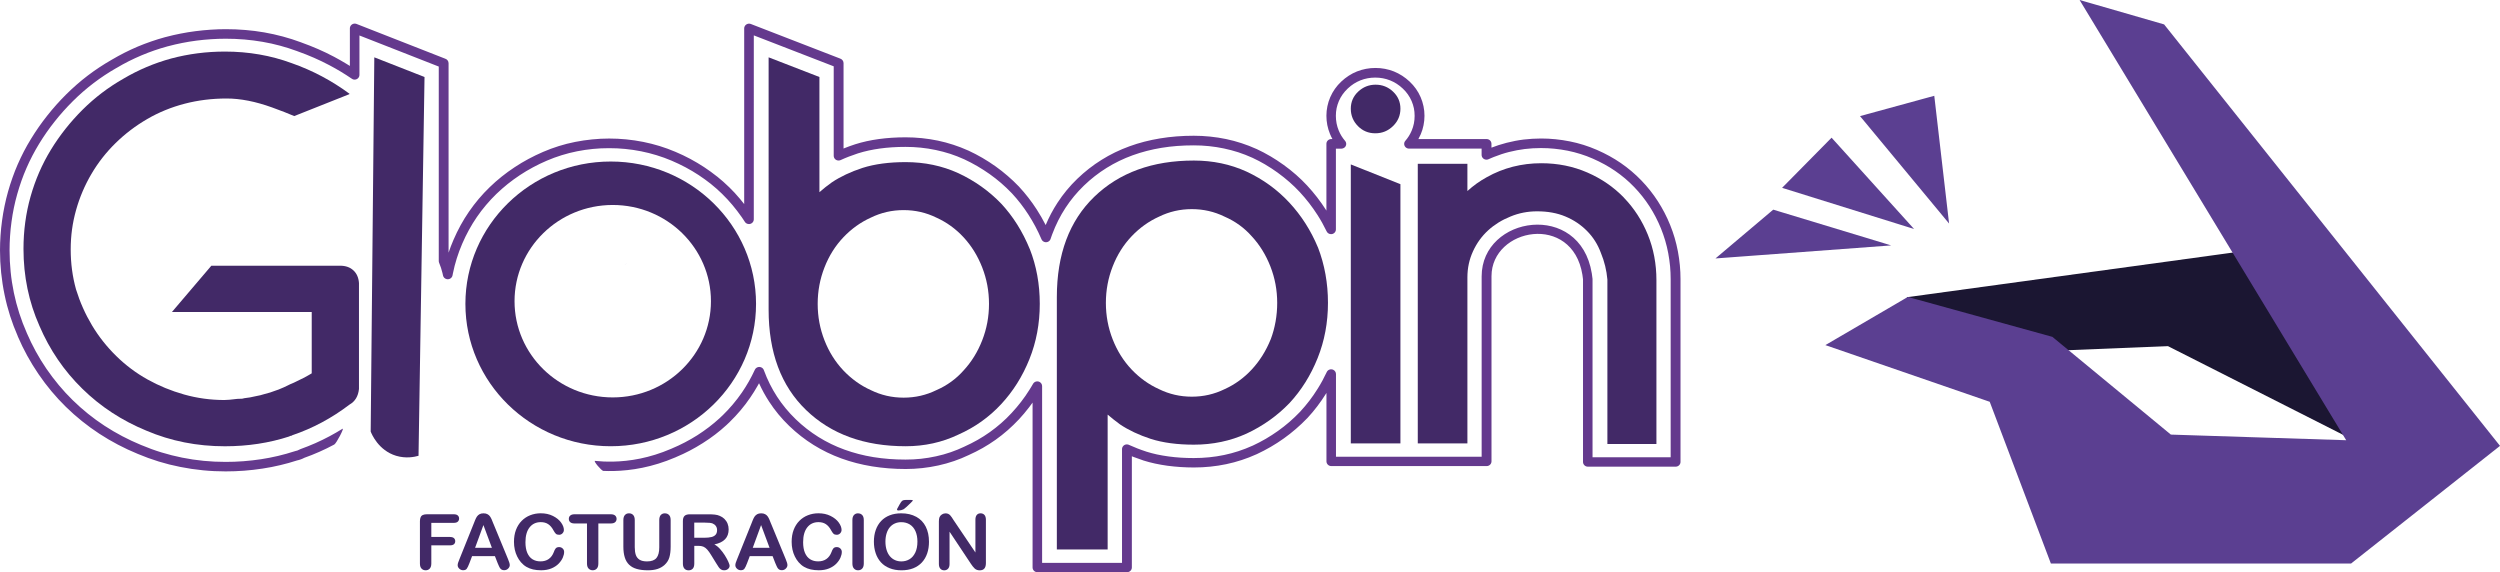 <?xml version="1.0" encoding="UTF-8"?>
<svg id="Capa_1" data-name="Capa 1" xmlns="http://www.w3.org/2000/svg" viewBox="0 0 717.39 164.2">
  <defs>
    <style>
      .cls-1, .cls-2, .cls-3 {
        fill-rule: evenodd;
      }

      .cls-1, .cls-4 {
        fill: #422967;
      }

      .cls-2 {
        fill: #5d348a;
      }

      .cls-5 {
        fill: #1b1632;
        stroke: #1b1632;
      }

      .cls-5, .cls-6 {
        stroke-miterlimit: 10;
        stroke-width: .77px;
      }

      .cls-6 {
        fill: #5b3f91;
        stroke: #5b3f91;
      }

      .cls-3 {
        fill: #64398d;
      }
    </style>
  </defs>
  <g>
    <path id="medio" class="cls-5" d="m641.19,72.8l-93.67,12.83s-.02.03,0,.03l41.17,11.36h0l3.34,3.15h.01l30.16-1.23h0l51.6,26.13s.03,0,.02-.02l-32.63-52.25h-.02.02Z"/>
    <polygon class="cls-6" points="597.59 .64 673.95 126.73 622.8 125.09 588.76 97.01 547.52 85.62 524.72 98.94 571.26 114.99 588.78 161.33 674.51 161.33 716.85 127.88 620.78 7.34 597.59 .64"/>
    <polygon class="cls-6" points="534.42 33.53 554.72 27.98 558.77 62.9 534.42 33.53"/>
    <polygon class="cls-6" points="512.1 53.72 525.57 40.07 548.02 64.92 512.1 53.72"/>
    <polygon class="cls-6" points="493.42 73.69 508.93 60.59 540.59 70.19 493.42 73.69"/>
  </g>
  <g>
    <path class="cls-4" d="m276.51,106.3c2.26-2.44,4.04-5.31,5.34-8.64,1.3-3.32,1.95-6.81,1.95-10.46s-.65-7.14-1.95-10.46c-1.3-3.32-3.08-6.2-5.34-8.64s-4.86-4.32-7.8-5.65c-2.94-1.44-6.07-2.16-9.41-2.16s-6.47.72-9.41,2.16c-2.94,1.33-5.57,3.21-7.88,5.65-2.32,2.44-4.12,5.31-5.42,8.64-1.3,3.32-1.95,6.81-1.95,10.46s.65,7.14,1.95,10.46,3.11,6.2,5.42,8.64c2.32,2.44,4.94,4.32,7.88,5.65,2.94,1.44,6.07,2.16,9.41,2.16s6.47-.72,9.41-2.16c3.05-1.33,5.65-3.21,7.8-5.65m18.98-34.88c1.92,4.87,2.88,10.13,2.88,15.78s-.99,10.93-2.97,15.86-4.69,9.25-8.14,12.95c-3.45,3.71-7.54,6.62-12.29,8.72-4.63,2.21-9.66,3.32-15.09,3.32-11.87,0-21.39-3.46-28.56-10.38-7.18-6.92-10.76-16.52-10.76-28.81V16.45l14.58,5.65v33.05c1.13-1,2.32-1.94,3.56-2.82,2.49-1.66,5.42-3.04,8.81-4.15,3.5-1.11,7.63-1.66,12.37-1.66,5.42,0,10.45,1.05,15.09,3.16,4.75,2.21,8.87,5.15,12.37,8.8,3.39,3.65,6.1,7.97,8.14,12.95h.01Z"/>
    <path class="cls-4" d="m364.64,97.38c1.24-3.32,1.86-6.81,1.86-10.46s-.65-7.14-1.95-10.46c-1.3-3.32-3.08-6.2-5.34-8.64-2.15-2.44-4.75-4.32-7.8-5.65-2.94-1.44-6.07-2.16-9.41-2.16s-6.47.72-9.41,2.16c-2.94,1.33-5.57,3.21-7.88,5.65-2.32,2.44-4.12,5.31-5.42,8.64-1.3,3.32-1.95,6.81-1.95,10.46s.65,7.14,1.95,10.46c1.3,3.32,3.11,6.2,5.42,8.64,2.32,2.44,4.94,4.32,7.88,5.65,2.94,1.44,6.07,2.16,9.41,2.16s6.47-.72,9.41-2.16c2.94-1.33,5.54-3.21,7.8-5.65,2.26-2.44,4.07-5.31,5.42-8.64m13.56-26.41c1.92,4.98,2.88,10.3,2.88,15.94s-.99,10.93-2.97,15.86-4.66,9.22-8.05,12.87c-3.5,3.65-7.63,6.59-12.37,8.8-4.63,2.1-9.66,3.16-15.09,3.16-4.75,0-8.87-.55-12.37-1.66-3.39-1.11-6.33-2.49-8.81-4.15-1.36-1-2.54-1.94-3.56-2.82v38.7h-14.58v-72.41c0-12.29,3.59-21.89,10.76-28.81,7.18-6.92,16.7-10.38,28.56-10.38,5.42,0,10.45,1.05,15.09,3.16,4.75,2.21,8.84,5.18,12.29,8.89s6.19,8,8.22,12.87v-.02Z"/>
    <path class="cls-4" d="m465.99,56.73c2.94,3.04,5.23,6.59,6.87,10.63,1.64,4.04,2.46,8.39,2.46,13.04v47h-14.07v-47.17c-.23-2.66-.85-5.2-1.86-7.64-.9-2.44-2.23-4.54-3.98-6.31s-3.81-3.16-6.19-4.15c-2.37-1-5.09-1.49-8.14-1.49-2.71,0-5.25.5-7.63,1.49-2.49,1-4.63,2.33-6.44,3.99-1.81,1.66-3.25,3.65-4.32,5.98s-1.61,4.82-1.61,7.47v47.66h-14.24V47.01h14.24v7.81c1.7-1.55,3.56-2.88,5.59-3.99,2.37-1.33,4.86-2.32,7.46-2.99,2.6-.66,5.31-1,8.14-1,4.75,0,9.15.89,13.22,2.66s7.57,4.18,10.51,7.22"/>
    <path class="cls-1" d="m389.74,26.29c-1.41,1.33-2.12,2.96-2.12,4.9s.68,3.6,2.03,4.98c1.36,1.38,3.02,2.08,5,2.08s3.67-.69,5.09-2.08c1.41-1.38,2.12-3.04,2.12-4.98s-.71-3.57-2.12-4.9-3.08-1.99-5-1.99-3.59.67-5,1.99"/>
    <polygon class="cls-1" points="387.62 47.18 387.62 127.23 401.86 127.23 401.86 52.85 387.62 47.18"/>
    <path class="cls-1" d="m121.82,22.1l-14.41-5.65c-.35,35.79-.69,71.59-1.04,107.38.25.65,2.19,5.41,7.3,6.96,2.84.86,5.31.32,6.43,0,.57-36.23,1.15-72.46,1.72-108.69Z"/>
    <path class="cls-3" d="m170.77,132.24c-.67-.07,1.85,2.87,2.35,2.89.93.04,1.92.05,2.97.03,2.5-.06,5.27-.32,8.24-.93,2.97-.61,6.15-1.56,9.47-2.98l.1-.04c.05-.02.11-.05.16-.08,1.32-.55,2.6-1.15,3.84-1.8,1.23-.64,2.49-1.37,3.76-2.17,1.28-.81,2.47-1.63,3.56-2.47,1.12-.86,2.21-1.76,3.25-2.72l.06-.06c.11-.11.25-.23.38-.36.18-.17.37-.34.43-.4l.06-.07c1.09-1.06,2.12-2.16,3.08-3.3.98-1.16,1.92-2.38,2.8-3.68.74-1.08,1.44-2.19,2.09-3.34.15-.26.3-.53.44-.79.84,1.85,1.8,3.61,2.89,5.28,1.64,2.53,3.56,4.85,5.77,6.98,2.16,2.08,4.49,3.9,6.98,5.45,2.5,1.56,5.16,2.85,7.99,3.88,2.77,1.01,5.7,1.76,8.79,2.27,3.08.5,6.31.76,9.67.76,1.57,0,3.15-.09,4.72-.26,1.55-.17,3.1-.42,4.64-.76s3.04-.76,4.5-1.26c1.44-.49,2.85-1.07,4.23-1.73,1.39-.62,2.71-1.29,3.98-2.01,1.29-.74,2.53-1.52,3.71-2.36,1.2-.85,2.36-1.77,3.5-2.77,1.13-1,2.21-2.04,3.22-3.12,1-1.08,1.96-2.21,2.87-3.4.35-.46.7-.92,1.03-1.39v47.31c0,.75.62,1.36,1.39,1.36h25.71c.77,0,1.39-.61,1.39-1.36v-31.91l.55.22c.83.32,1.69.63,2.58.92.07.03.14.06.21.08,1.05.33,2.15.62,3.29.87,1.16.25,2.35.46,3.57.63,1.23.16,2.47.29,3.73.37,1.29.08,2.57.13,3.85.13,3.2,0,6.31-.32,9.31-.95,2.99-.63,5.87-1.57,8.65-2.83.04,0,.08-.03.12-.05h0c1.36-.63,2.69-1.33,3.99-2.08,1.29-.75,2.55-1.56,3.75-2.42,1.18-.84,2.35-1.76,3.48-2.74,1.12-.96,2.18-1.97,3.19-3.02l.07-.06s.07-.07.1-.11c.96-1.03,1.88-2.13,2.76-3.29.9-1.18,1.74-2.39,2.52-3.65l.12-.19v19.63c0,.75.62,1.36,1.39,1.36h44.58c.77,0,1.39-.61,1.39-1.36h0v-53.12c0-13.87,23.2-18.22,26.09-.41.07.42.12.85.17,1.29v52.41c0,.75.62,1.36,1.39,1.36h25.2c.77,0,1.39-.61,1.39-1.36v-52.45c0-1.3-.06-2.63-.19-4-.13-1.34-.31-2.66-.56-3.97-.25-1.32-.56-2.6-.92-3.84-.36-1.24-.8-2.48-1.3-3.73-.5-1.23-1.04-2.41-1.62-3.52-.59-1.13-1.22-2.23-1.9-3.28-.7-1.08-1.44-2.12-2.23-3.11-.79-1-1.63-1.96-2.51-2.87-.9-.93-1.84-1.82-2.83-2.65-.99-.84-2.01-1.62-3.06-2.34-1.04-.72-2.14-1.39-3.28-2.02-1.11-.61-2.31-1.2-3.59-1.76-1.27-.55-2.54-1.03-3.82-1.43-1.29-.41-2.61-.74-3.95-1.01-1.36-.27-2.73-.48-4.11-.62-1.4-.14-2.78-.21-4.14-.21-.81,0-1.65.03-2.51.08-.86.05-1.69.13-2.49.22-.78.1-1.58.22-2.41.38-.79.15-1.62.34-2.47.55-.79.2-1.57.43-2.35.68-.65.21-1.32.46-2.01.72v-1.11c0-.75-.62-1.36-1.39-1.36h-19.58c.25-.45.48-.91.68-1.38.36-.84.63-1.71.8-2.59.18-.89.27-1.79.27-2.72s-.09-1.81-.28-2.72c-.18-.89-.46-1.76-.82-2.6-.37-.85-.81-1.65-1.34-2.39-.53-.75-1.14-1.45-1.82-2.09-.67-.63-1.39-1.19-2.14-1.68-.77-.49-1.56-.9-2.37-1.23-.84-.33-1.7-.58-2.59-.75-.89-.17-1.79-.25-2.71-.25s-1.82.08-2.71.25c-.89.17-1.75.42-2.59.75-.81.32-1.6.73-2.37,1.23-.76.49-1.47,1.05-2.14,1.68-.69.64-1.29,1.34-1.82,2.09s-.97,1.54-1.34,2.39c-.36.84-.64,1.71-.82,2.6-.19.9-.28,1.81-.28,2.72,0,1.81.34,3.56,1.03,5.23.2.5.44.99.7,1.46h-.34c-.77,0-1.39.61-1.39,1.36v19.18l-.14-.23c-.8-1.25-1.65-2.46-2.55-3.62s-1.85-2.28-2.86-3.37c-.99-1.07-2.05-2.1-3.16-3.07-1.11-.98-2.29-1.91-3.53-2.81l-.09-.06c-1.24-.89-2.48-1.7-3.7-2.42l-.08-.04c-1.29-.76-2.58-1.44-3.88-2.04-.06-.03-.11-.05-.17-.07-1.35-.61-2.74-1.15-4.18-1.62-1.47-.48-2.95-.88-4.44-1.19-1.5-.31-3.03-.55-4.59-.71-1.57-.16-3.13-.24-4.69-.24-3.36,0-6.59.25-9.67.76-3.09.51-6.02,1.26-8.79,2.27-2.83,1.03-5.5,2.32-7.99,3.88-2.49,1.55-4.82,3.37-6.98,5.45-2.16,2.08-4.06,4.38-5.68,6.87-1.31,2.01-2.44,4.14-3.39,6.4-.79-1.55-1.64-3.04-2.56-4.46-1.51-2.34-3.19-4.51-5.05-6.51l-.04-.05-.1-.1c-1-1.04-2.05-2.04-3.16-2.99-1.13-.98-2.29-1.89-3.48-2.74-1.21-.86-2.46-1.66-3.75-2.42-1.3-.75-2.63-1.45-3.99-2.08-.06-.03-.11-.05-.17-.07-1.35-.61-2.74-1.15-4.19-1.62-1.47-.48-2.95-.88-4.44-1.19-1.5-.31-3.03-.55-4.59-.71-1.57-.16-3.13-.24-4.69-.24-2.7,0-5.25.17-7.68.5-2.42.33-4.69.84-6.82,1.51-.05.02-.11.04-.16.06-.9.29-1.76.6-2.59.93l-.54.22v-24.51c0-.59-.39-1.1-.93-1.29l-25.67-9.94c-.71-.28-1.52.07-1.81.77-.07.16-.1.33-.1.5v50.41c-.39-.51-.8-1-1.2-1.49-1.01-1.21-2.05-2.33-3.12-3.37l-.08-.07c-1.06-1.03-2.17-2.02-3.32-2.94l-.09-.06c-1.17-.93-2.4-1.82-3.68-2.67-1.26-.83-2.58-1.61-3.95-2.35-1.36-.73-2.79-1.41-4.28-2.04-1.51-.64-3.03-1.2-4.56-1.67-1.52-.47-3.09-.86-4.71-1.19-1.62-.32-3.24-.56-4.86-.72-1.65-.16-3.28-.24-4.89-.24s-3.25.08-4.9.25c-1.63.16-3.25.4-4.86.72-1.62.32-3.18.72-4.69,1.19-1.52.47-3.02,1.03-4.51,1.67-1.46.63-2.86,1.3-4.21,2.03-1.35.72-2.66,1.51-3.95,2.36-1.29.85-2.53,1.75-3.72,2.7-1.2.96-2.34,1.96-3.43,3.02-1.12,1.08-2.18,2.21-3.16,3.37-.98,1.16-1.91,2.38-2.8,3.67-.87,1.26-1.67,2.56-2.41,3.91-.73,1.34-1.42,2.74-2.05,4.21-.52,1.21-.99,2.43-1.4,3.65V18.14c0-.61-.41-1.13-.97-1.3l-25.44-9.97c-.71-.28-1.52.06-1.81.76-.07.17-.1.34-.1.51h0v10.78c-.37-.23-.74-.46-1.11-.68-1.14-.69-2.29-1.34-3.42-1.94-1.48-.79-3.03-1.53-4.63-2.23-1.52-.66-3.09-1.28-4.71-1.86-.06-.03-.12-.06-.18-.08h-.02c-1.68-.63-3.4-1.17-5.16-1.65-1.78-.48-3.56-.87-5.32-1.18-1.8-.31-3.63-.55-5.47-.7h-.04c-1.84-.16-3.69-.23-5.57-.23-1.41,0-2.85.05-4.33.15-1.43.09-2.9.24-4.4.43-1.42.18-2.85.42-4.28.7-1.37.27-2.73.58-4.08.94-.1.01-.2.04-.29.07-1.36.37-2.69.78-3.98,1.23-1.36.47-2.65.96-3.89,1.48-1.27.54-2.54,1.13-3.81,1.77-1.22.62-2.44,1.29-3.66,2.01-2.41,1.38-4.7,2.89-6.87,4.54-2.17,1.65-4.23,3.46-6.21,5.42-1.94,1.93-3.75,3.96-5.43,6.09-1.68,2.12-3.23,4.34-4.64,6.65-.74,1.2-1.42,2.4-2.04,3.59-.62,1.2-1.21,2.44-1.77,3.71-.54,1.24-1.05,2.52-1.51,3.84-.46,1.3-.89,2.63-1.27,3.99-.38,1.34-.71,2.71-1,4.11-.29,1.39-.53,2.79-.72,4.2-.2,1.46-.35,2.89-.44,4.29-.1,1.45-.15,2.86-.15,4.25,0,2.13.11,4.27.33,6.42.22,2.12.54,4.23.98,6.33.43,2.1.97,4.14,1.6,6.11.61,1.91,1.33,3.8,2.15,5.68.02.06.04.12.06.18h0c.8,1.88,1.7,3.72,2.7,5.54.98,1.79,2.06,3.54,3.23,5.26,1.18,1.73,2.42,3.37,3.71,4.91,1.31,1.57,2.7,3.07,4.15,4.49,2.93,2.87,6.13,5.44,9.58,7.7,3.44,2.25,7.13,4.19,11.05,5.8,1.95.82,3.94,1.55,5.99,2.18,2.01.62,4.08,1.14,6.22,1.56,2.15.43,4.3.75,6.46.96,2.2.22,4.38.32,6.55.32,1.76,0,3.52-.07,5.3-.2,1.74-.13,3.5-.34,5.29-.61,1.72-.26,3.42-.59,5.08-.99,1.62-.38,3.23-.83,4.82-1.35.36-.07.72-.18,1.09-.31.34-.12.66-.27.96-.43,1.48-.53,2.93-1.1,4.34-1.73,1.44-.63,2.86-1.33,4.28-2.09.61-.32,3.01-4.92,2.36-4.52-.55.34-1.15.71-1.82,1.09-.66.38-1.28.73-1.87,1.04-1.32.71-2.69,1.37-4.1,2-1.39.61-2.79,1.17-4.21,1.68-.09.03-.18.07-.27.12-.22.12-.43.22-.65.3-.21.08-.45.14-.7.19h0c-.06.02-.11.03-.17.05-1.54.5-3.11.94-4.72,1.32-1.6.38-3.22.69-4.85.94-1.66.25-3.35.45-5.08.58-1.68.13-3.38.19-5.09.19-2.14,0-4.23-.1-6.28-.3-2.09-.2-4.15-.51-6.19-.92-2-.4-3.98-.9-5.94-1.5-1.94-.59-3.84-1.29-5.72-2.08h-.02c-3.77-1.56-7.3-3.41-10.59-5.56-3.28-2.14-6.33-4.6-9.16-7.37-1.39-1.36-2.71-2.79-3.96-4.29-1.27-1.52-2.45-3.09-3.56-4.7-1.11-1.62-2.14-3.31-3.09-5.04-.91-1.67-1.75-3.39-2.52-5.17-.02-.05-.03-.1-.06-.15-.8-1.81-1.51-3.68-2.13-5.6-.62-1.93-1.13-3.87-1.54-5.83-.41-2-.73-4.02-.93-6.06-.2-2.01-.31-4.06-.31-6.15,0-1.37.05-2.72.14-4.07.09-1.39.23-2.76.42-4.12.18-1.36.41-2.7.68-4.02.27-1.3.59-2.61.96-3.91s.77-2.57,1.21-3.82c.44-1.24.92-2.46,1.45-3.67.51-1.18,1.08-2.36,1.69-3.54.62-1.19,1.27-2.33,1.94-3.43,1.36-2.22,2.84-4.35,4.46-6.38,1.61-2.04,3.35-3.98,5.22-5.84,1.86-1.85,3.84-3.58,5.93-5.17s4.28-3.04,6.56-4.34h.02c1.13-.68,2.31-1.33,3.52-1.94,1.17-.59,2.39-1.15,3.64-1.68,1.23-.52,2.46-.99,3.7-1.42,1.25-.43,2.52-.82,3.83-1.18l.1-.02c1.34-.36,2.69-.67,4.05-.94,1.35-.27,2.71-.49,4.09-.67,1.4-.18,2.81-.32,4.23-.41,1.37-.09,2.75-.14,4.15-.14,1.8,0,3.58.07,5.33.22h.04c1.77.15,3.51.38,5.23.67,1.74.3,3.43.67,5.07,1.12,1.61.43,3.22.95,4.83,1.54.05.02.1.04.15.06,1.6.56,3.16,1.18,4.69,1.85,1.51.66,2.99,1.37,4.44,2.14,1.14.6,2.23,1.22,3.28,1.85,1.04.63,2.07,1.29,3.07,1.97.24.2.55.32.89.32.77,0,1.39-.61,1.39-1.36v-11.31l22.76,8.92v55.81c0,.17.04.35.11.52.2.48.38.96.54,1.45.15.46.29.96.42,1.5l.15.68c.11.52.53.94,1.1,1.05.75.14,1.48-.34,1.63-1.08l.11-.57c.29-1.46.66-2.89,1.1-4.29.45-1.43.97-2.84,1.57-4.23.58-1.36,1.23-2.68,1.94-3.98.71-1.29,1.46-2.51,2.27-3.69s1.69-2.33,2.64-3.45c.94-1.11,1.93-2.17,2.96-3.17,1.04-1,2.12-1.95,3.24-2.85,1.13-.9,2.3-1.75,3.51-2.55,1.19-.79,2.44-1.53,3.74-2.23s2.63-1.34,3.99-1.92c1.37-.59,2.78-1.11,4.24-1.56,1.47-.45,2.93-.83,4.41-1.12,1.51-.3,3.04-.53,4.57-.68,1.51-.15,3.05-.22,4.63-.22s3.11.07,4.62.22c1.54.15,3.07.38,4.59.68,1.48.29,2.95.67,4.43,1.12,1.47.45,2.9.97,4.29,1.56s2.74,1.24,4.05,1.93c1.29.69,2.54,1.43,3.74,2.22,1.21.8,2.37,1.64,3.47,2.51l.08.07c1.11.89,2.15,1.81,3.12,2.76l.07.07c1.05,1.03,2.03,2.08,2.94,3.17.94,1.12,1.83,2.29,2.68,3.5l.45.67.38.58c.23.43.7.72,1.23.72.77,0,1.39-.61,1.39-1.36V10.15l22.93,8.88v25.67h0c0,.19.04.39.13.58.32.68,1.15.97,1.84.66.77-.35,1.56-.69,2.37-1,.8-.31,1.62-.6,2.47-.88.07-.02.14-.04.21-.07,1.94-.61,4.02-1.06,6.25-1.37,2.27-.31,4.7-.47,7.3-.47,1.51,0,2.98.07,4.41.22,1.44.15,2.87.37,4.29.67,1.43.3,2.81.67,4.15,1.1,1.33.44,2.66.95,3.98,1.55h0l.07.03c1.3.61,2.55,1.26,3.75,1.96,1.21.71,2.39,1.47,3.54,2.28,1.15.82,2.24,1.67,3.27,2.56,1.02.88,2.01,1.82,2.97,2.82.03.03.06.07.09.1l.07.06c1.74,1.88,3.31,3.9,4.71,6.08,1.41,2.19,2.66,4.53,3.73,7.02.14.38.45.7.88.84.73.23,1.51-.16,1.75-.87l.24-.7.25-.69c1.01-2.7,2.27-5.21,3.78-7.52s3.27-4.44,5.29-6.39c2.01-1.94,4.18-3.63,6.52-5.09,2.33-1.45,4.82-2.66,7.47-3.62,2.62-.95,5.38-1.66,8.28-2.14,2.91-.48,5.98-.71,9.21-.71,1.51,0,2.98.07,4.41.22,1.44.15,2.87.37,4.29.67,1.43.3,2.81.67,4.15,1.1,1.33.44,2.66.95,3.98,1.55h0l.07.03c1.25.58,2.46,1.22,3.63,1.9l.07.05c1.22.72,2.39,1.48,3.49,2.28l.09.07c1.15.83,2.26,1.72,3.31,2.64s2.04,1.88,2.97,2.88c.94,1.02,1.84,2.07,2.69,3.17s1.65,2.24,2.41,3.42c.49.77.95,1.53,1.37,2.29.41.73.82,1.53,1.24,2.39.21.48.71.82,1.28.82.77,0,1.39-.61,1.39-1.36v-23.17h1.57c.31,0,.63-.11.89-.32.59-.48.67-1.34.17-1.92-.39-.46-.74-.93-1.04-1.42-.3-.49-.56-1.01-.78-1.54-.55-1.34-.82-2.74-.82-4.22,0-.76.07-1.49.21-2.18.15-.71.37-1.4.66-2.08.29-.67.65-1.3,1.07-1.9.42-.59.91-1.15,1.47-1.68s1.14-.98,1.74-1.37c.59-.38,1.22-.7,1.89-.97.67-.27,1.36-.47,2.07-.6.7-.13,1.43-.2,2.19-.2s1.49.07,2.19.2c.7.13,1.39.33,2.07.6.67.27,1.3.59,1.89.97.6.39,1.18.84,1.74,1.37.56.52,1.05,1.08,1.47,1.68s.78,1.23,1.07,1.9c.29.68.51,1.37.66,2.08.14.69.21,1.42.21,2.18s-.07,1.49-.21,2.19c-.14.71-.36,1.4-.64,2.07-.23.53-.49,1.04-.79,1.52-.29.46-.61.9-.97,1.32-.24.24-.39.58-.39.94,0,.75.62,1.36,1.39,1.36h20.83v1.81h0c0,.19.04.39.13.57.32.68,1.15.98,1.84.67.28-.13.53-.24.76-.33.33-.14.58-.24.77-.32.7-.28,1.43-.55,2.17-.79.72-.24,1.45-.45,2.16-.63.76-.19,1.52-.36,2.3-.51.74-.14,1.48-.26,2.23-.35.79-.1,1.56-.17,2.31-.21.74-.04,1.53-.07,2.35-.07,1.32,0,2.62.06,3.87.19,1.28.13,2.56.32,3.82.57,1.23.25,2.45.56,3.65.94,1.22.38,2.4.82,3.55,1.33,1.14.5,2.26,1.05,3.36,1.65,1.07.59,2.08,1.21,3.04,1.87.99.68,1.94,1.41,2.85,2.17.91.77,1.78,1.59,2.62,2.46.83.86,1.6,1.74,2.33,2.66.74.93,1.43,1.9,2.08,2.9.63.98,1.22,2,1.77,3.06.56,1.08,1.06,2.18,1.52,3.3.45,1.11.85,2.27,1.21,3.47.35,1.2.64,2.39.86,3.58.23,1.25.41,2.49.53,3.73.11,1.21.17,2.46.17,3.75v51.09h-22.42v-51.05h0v-.12c-.06-.56-.13-1.09-.21-1.58-3.38-20.88-31.61-16.55-31.61.84v51.76h-41.8v-23.72h0c0-.51-.3-1.01-.81-1.24-.7-.31-1.52-.02-1.84.67-.41.86-.82,1.67-1.24,2.45-.42.78-.88,1.56-1.37,2.34-.75,1.2-1.54,2.35-2.37,3.43-.81,1.06-1.68,2.09-2.6,3.09l-.07.08-.03.03c-.98,1.02-1.99,1.99-3.03,2.89-1.03.89-2.12,1.75-3.27,2.57-1.14.81-2.32,1.57-3.53,2.28-1.19.69-2.43,1.34-3.72,1.94l-.11.04c-2.6,1.18-5.3,2.06-8.1,2.65-2.8.59-5.71.88-8.73.88-1.27,0-2.5-.04-3.67-.11-1.21-.08-2.39-.19-3.54-.35-1.17-.16-2.28-.35-3.35-.58-1.04-.23-2.04-.49-3.02-.8l-.11-.04c-.87-.28-1.72-.59-2.54-.91-.78-.3-1.53-.62-2.26-.95-.21-.12-.44-.18-.7-.18-.77,0-1.39.61-1.39,1.36v32.63h-22.93v-50.71h0c0-.48-.26-.94-.71-1.19-.67-.36-1.51-.13-1.89.53-.11.2-.29.49-.52.88h0c-.11.18-.28.47-.53.86-.74,1.19-1.54,2.33-2.38,3.42h0c-.84,1.09-1.74,2.15-2.71,3.2-.97,1.05-1.98,2.03-3.01,2.93s-2.13,1.77-3.28,2.59c-1.12.8-2.28,1.53-3.47,2.21-1.22.69-2.46,1.32-3.75,1.9l-.03.02c-1.28.61-2.6,1.15-3.96,1.62s-2.76.86-4.2,1.17c-1.42.31-2.87.55-4.34.71-1.44.16-2.92.23-4.42.23-3.23,0-6.3-.24-9.21-.71-2.9-.47-5.66-1.19-8.28-2.14-2.65-.96-5.14-2.17-7.47-3.62-2.34-1.46-4.51-3.15-6.52-5.09-2.06-1.99-3.85-4.15-5.38-6.5-1.51-2.33-2.77-4.84-3.76-7.53-.11-.37-.38-.7-.77-.87-.7-.31-1.52,0-1.84.68-.54,1.17-1.12,2.3-1.73,3.37-.62,1.08-1.27,2.14-1.97,3.15-.81,1.18-1.69,2.33-2.64,3.45-.92,1.09-1.88,2.12-2.89,3.1l-.08.07c-.2.19-.28.27-.36.34-.15.13-.29.27-.45.43-.95.87-1.97,1.72-3.05,2.55-1.11.85-2.23,1.62-3.35,2.34-1.12.71-2.31,1.39-3.57,2.05-1.21.63-2.43,1.2-3.65,1.71-.1.03-.2.08-.29.13-3.12,1.34-6.1,2.23-8.88,2.8-2.8.57-5.39.82-7.73.87-.97.02-1.91,0-2.8-.03-.87-.04-1.7-.1-2.47-.18"/>
    <path class="cls-1" d="m100.31,26.92c-5.09-3.76-10.62-6.7-16.61-8.8-5.99-2.21-12.37-3.32-19.15-3.32-5.31,0-10.45.66-15.43,1.99-4.86,1.33-9.44,3.27-13.73,5.81-4.29,2.44-8.19,5.4-11.7,8.89-3.5,3.49-6.53,7.31-9.07,11.46-2.54,4.15-4.49,8.64-5.85,13.45-1.36,4.82-2.03,9.83-2.03,15.03,0,7.86,1.53,15.22,4.58,22.09,2.94,6.86,7.03,12.87,12.29,18.02,5.25,5.15,11.39,9.16,18.39,12.04,7.01,2.99,14.52,4.48,22.54,4.48,6.55,0,12.71-.94,18.48-2.82.11-.11.25-.17.42-.17s.31-.06.42-.17c5.88-1.99,11.36-4.93,16.44-8.8,1.58-.89,2.49-2.38,2.71-4.48v-30.39c-.11-1.55-.65-2.77-1.61-3.65-.96-.89-2.23-1.33-3.81-1.33h-36.94l-11.32,13.29h40.12v17.6c-1.47.89-3.16,1.77-5.09,2.66-.34.11-1.3.55-2.88,1.33-1.24.55-2.09.89-2.54,1-.79.33-1.86.66-3.22,1-.68.22-1.36.39-2.03.5-1.36.33-2.6.55-3.73.66-.11.11-.73.17-1.86.17-1.69.22-2.94.33-3.73.33-3.96,0-7.8-.53-11.53-1.58s-7.23-2.49-10.51-4.32c-3.28-1.83-6.27-4.07-8.98-6.73s-5.03-5.59-6.95-8.8-3.45-6.64-4.58-10.3c-1.02-3.65-1.53-7.47-1.53-11.46s.51-7.64,1.53-11.29,2.49-7.11,4.41-10.38,4.24-6.23,6.95-8.88c2.71-2.66,5.73-4.95,9.07-6.89,3.33-1.94,6.92-3.4,10.76-4.4,3.84-1,7.85-1.49,12.03-1.49,3.96,0,8.31.86,13.05,2.57,2.54.92,4.65,1.74,6.34,2.47l15.79-6.27.08-.1v-.02Z"/>
    <path class="cls-1" d="m175.25,46.35c-23.03,0-41.7,18.29-41.7,40.85s18.67,40.85,41.7,40.85,41.7-18.29,41.7-40.85-18.67-40.85-41.7-40.85Zm.58,67.69c-15.57,0-28.18-12.36-28.18-27.61s12.62-27.61,28.18-27.61,28.18,12.36,28.18,27.61-12.62,27.61-28.18,27.61h0Z"/>
    <path class="cls-2" d="m179.83,75.68c-.15.04-.31.09-.46.14h-.02l-.1.04c.19-.06.39-.12.58-.17h0Z"/>
    <path class="cls-2" d="m180.1,75.6l-.23.07c.08-.02.15-.04.23-.07Z"/>
  </g>
  <g>
    <path class="cls-4" d="m129.15,154.08h-5.38v-4.04h6.43c.52,0,.91-.11,1.16-.34.25-.23.38-.53.38-.9s-.13-.66-.38-.89c-.25-.23-.64-.34-1.16-.34h-7.7c-.46,0-.84.07-1.14.2-.3.13-.52.34-.65.64s-.21.67-.21,1.13v12.16c0,.65.15,1.14.46,1.46.3.32.7.49,1.18.49s.87-.16,1.17-.48c.3-.32.46-.81.46-1.47v-5.21h5.38c.49,0,.86-.11,1.11-.32.25-.22.37-.51.37-.87s-.12-.66-.37-.88-.62-.33-1.12-.33Z"/>
    <path class="cls-4" d="m141.58,150.28c-.2-.51-.36-.92-.49-1.22-.13-.31-.29-.59-.47-.86s-.43-.48-.74-.65c-.3-.17-.68-.25-1.14-.25s-.82.08-1.13.25c-.3.17-.55.39-.74.66-.19.27-.36.62-.53,1.03-.17.41-.31.77-.42,1.06l-4.12,10.26c-.17.41-.29.73-.36.96s-.11.45-.11.67c0,.37.16.71.47,1,.32.29.68.44,1.09.44.48,0,.83-.14,1.04-.42.21-.28.47-.81.77-1.6l.77-2.03h6.55l.77,1.98c.1.24.23.53.37.85.14.32.28.56.4.71s.28.28.46.37.4.13.66.13c.44,0,.82-.15,1.13-.46.31-.3.47-.64.47-1.01s-.17-.92-.49-1.69l-4.21-10.2Zm-5.25,6.91l2.39-6.52,2.43,6.52h-4.82Z"/>
    <path class="cls-4" d="m160.44,156.99c-.45,0-.78.13-.99.39-.21.26-.38.6-.52,1.02-.33.88-.82,1.55-1.47,2.01-.65.46-1.44.68-2.38.68-.87,0-1.62-.2-2.27-.6s-1.14-1.01-1.5-1.83c-.35-.81-.53-1.84-.53-3.07,0-1.84.4-3.26,1.19-4.26s1.86-1.5,3.21-1.5c.84,0,1.55.19,2.13.58.58.39,1.08.97,1.5,1.76.26.47.49.81.7,1,.21.2.52.29.94.29.37,0,.69-.14.96-.42.26-.28.4-.6.4-.97,0-.67-.27-1.38-.81-2.13-.54-.75-1.32-1.38-2.34-1.89-1.02-.51-2.18-.76-3.49-.76-1.07,0-2.08.19-3.02.56-.95.37-1.77.92-2.47,1.63-.7.71-1.24,1.58-1.62,2.58-.38,1.01-.57,2.14-.57,3.42,0,.78.08,1.52.23,2.22.15.7.38,1.35.68,1.97.3.62.66,1.17,1.09,1.67.48.55,1,.99,1.57,1.32.57.33,1.2.58,1.9.74.7.16,1.47.24,2.32.24,1.12,0,2.1-.18,2.95-.53.84-.35,1.54-.81,2.08-1.37s.94-1.14,1.19-1.73c.25-.58.38-1.13.38-1.63,0-.39-.14-.73-.42-.99s-.61-.4-1-.4Z"/>
    <path class="cls-4" d="m175.26,147.57h-10.38c-.54,0-.94.12-1.23.36s-.42.56-.42.97.14.71.41.95c.27.24.69.36,1.24.36h3.56v11.48c0,.65.15,1.14.46,1.46.3.32.7.49,1.18.49s.87-.16,1.17-.48c.3-.32.45-.81.45-1.47v-11.48h3.56c.56,0,.98-.12,1.25-.36.28-.24.42-.56.42-.95s-.14-.72-.41-.96-.69-.37-1.26-.37Z"/>
    <path class="cls-4" d="m190.8,147.3c-.49,0-.88.16-1.18.48-.29.32-.44.81-.44,1.46v7.84c0,1.35-.26,2.36-.79,3.02s-1.43,1-2.71,1c-.92,0-1.64-.16-2.16-.49-.51-.33-.87-.79-1.07-1.38-.2-.59-.3-1.33-.3-2.21v-7.77c0-.65-.15-1.13-.45-1.46-.3-.32-.7-.49-1.2-.49s-.87.16-1.17.49c-.3.32-.45.81-.45,1.46v7.6c0,1.19.13,2.22.4,3.08.26.86.68,1.56,1.24,2.11s1.29.96,2.19,1.22c.89.26,1.96.39,3.2.39,1.04,0,1.95-.12,2.73-.37s1.46-.63,2.05-1.16c.68-.62,1.15-1.35,1.39-2.18s.37-1.86.37-3.09v-7.6c0-.65-.15-1.14-.46-1.46s-.7-.48-1.19-.48Z"/>
    <path class="cls-4" d="m208.06,159.45c-.41-.66-.89-1.29-1.41-1.88s-1.08-1.04-1.66-1.34c1.38-.29,2.41-.79,3.08-1.5.68-.7,1.02-1.65,1.02-2.82,0-.58-.1-1.12-.3-1.63s-.5-.96-.89-1.35-.84-.69-1.34-.89c-.42-.19-.89-.31-1.41-.37-.52-.06-1.15-.09-1.88-.09h-5.31c-.7,0-1.21.15-1.53.46-.32.31-.47.81-.47,1.5v12.16c0,.64.14,1.12.43,1.46.29.33.69.5,1.21.5.48,0,.88-.16,1.18-.47.3-.32.45-.81.45-1.48v-5.08h1.14c.58,0,1.06.07,1.44.23.38.15.76.43,1.13.84.37.41.79,1.01,1.26,1.79l1.31,2.13c.31.5.55.88.73,1.14s.39.47.64.64c.25.17.56.25.92.25.31,0,.58-.06.81-.18.23-.12.42-.28.56-.49.14-.2.2-.41.2-.62s-.12-.57-.35-1.11-.55-1.13-.97-1.8Zm-3.93-5.34c-.54.13-1.2.2-1.98.2h-2.93v-4.34h3.01c1.12,0,1.87.08,2.25.24.4.17.72.41.95.75.23.33.34.72.34,1.16,0,.56-.14,1-.42,1.32s-.69.55-1.23.68Z"/>
    <path class="cls-4" d="m221.26,150.28c-.2-.51-.36-.92-.49-1.22-.13-.31-.29-.59-.47-.86s-.43-.48-.74-.65c-.3-.17-.68-.25-1.14-.25s-.82.08-1.13.25c-.3.17-.55.39-.74.66-.19.27-.36.62-.53,1.03-.17.41-.31.77-.42,1.06l-4.12,10.26c-.17.41-.29.73-.36.96s-.11.45-.11.67c0,.37.16.71.47,1,.32.29.68.44,1.09.44.48,0,.83-.14,1.04-.42.21-.28.47-.81.77-1.6l.77-2.03h6.55l.77,1.98c.1.24.23.53.37.85.14.32.28.56.4.71s.28.28.46.37.4.13.66.13c.44,0,.82-.15,1.13-.46.31-.3.47-.64.47-1.01s-.17-.92-.49-1.69l-4.21-10.2Zm-5.25,6.91l2.39-6.52,2.43,6.52h-4.82Z"/>
    <path class="cls-4" d="m240.12,156.99c-.45,0-.78.13-.99.39-.21.26-.38.6-.52,1.02-.33.88-.82,1.55-1.47,2.01-.65.46-1.44.68-2.38.68-.87,0-1.62-.2-2.27-.6s-1.14-1.01-1.5-1.83c-.35-.81-.53-1.84-.53-3.07,0-1.84.4-3.26,1.19-4.26s1.86-1.5,3.21-1.5c.84,0,1.55.19,2.13.58.58.39,1.08.97,1.5,1.76.26.47.49.81.7,1,.21.2.52.29.94.29.37,0,.69-.14.96-.42.26-.28.4-.6.4-.97,0-.67-.27-1.38-.81-2.13-.54-.75-1.32-1.38-2.34-1.89-1.02-.51-2.18-.76-3.49-.76-1.07,0-2.08.19-3.02.56-.95.37-1.77.92-2.47,1.63-.7.71-1.24,1.58-1.62,2.58-.38,1.01-.57,2.14-.57,3.42,0,.78.08,1.52.23,2.22.15.7.38,1.35.68,1.97.3.62.66,1.17,1.09,1.67.48.55,1,.99,1.57,1.32.57.33,1.2.58,1.9.74.7.16,1.47.24,2.32.24,1.12,0,2.1-.18,2.95-.53.84-.35,1.54-.81,2.08-1.37s.94-1.14,1.19-1.73c.25-.58.38-1.13.38-1.63,0-.39-.14-.73-.42-.99s-.61-.4-1-.4Z"/>
    <path class="cls-4" d="m246.22,147.3c-.48,0-.86.16-1.17.49-.3.32-.45.81-.45,1.46v12.45c0,.65.15,1.13.46,1.46s.69.49,1.16.49.89-.16,1.19-.49c.3-.32.46-.81.46-1.46v-12.45c0-.65-.15-1.14-.46-1.46s-.7-.48-1.19-.48Z"/>
    <path class="cls-4" d="m257.88,146.48c.48,0,.92-.1,1.34-.31.16-.08.45-.31.87-.68.42-.37.83-.77,1.24-1.17.41-.41.62-.64.62-.7,0-.11-.19-.16-.56-.16h-1.48c-.43,0-.76.07-.97.21-.21.14-.46.48-.75,1l-.5.91c-.19.3-.29.51-.29.64,0,.18.16.27.47.27Z"/>
    <path class="cls-4" d="m262.92,148.3c-1.2-.66-2.63-1-4.31-1-1.23,0-2.33.19-3.3.57-.97.38-1.79.92-2.46,1.63-.67.71-1.19,1.57-1.55,2.59-.36,1.01-.53,2.13-.53,3.34s.17,2.29.51,3.31c.34,1.02.85,1.89,1.51,2.62s1.5,1.29,2.5,1.69,2.13.6,3.39.6,2.39-.19,3.38-.58c.98-.39,1.81-.95,2.49-1.68.67-.73,1.18-1.6,1.52-2.6.34-1,.51-2.11.51-3.33,0-1.65-.31-3.09-.92-4.32-.62-1.23-1.52-2.17-2.72-2.84Zm-.29,10.29c-.41.86-.97,1.49-1.67,1.9s-1.47.61-2.3.61c-.65,0-1.25-.12-1.8-.36-.55-.24-1.03-.59-1.45-1.07-.42-.48-.75-1.08-.98-1.81-.23-.73-.35-1.54-.35-2.44s.12-1.69.35-2.41.55-1.3.95-1.76c.4-.46.88-.81,1.43-1.05.55-.24,1.16-.36,1.81-.36.92,0,1.73.22,2.44.65.71.44,1.25,1.08,1.63,1.92.38.85.57,1.85.57,3.01,0,1.25-.21,2.3-.62,3.16Z"/>
    <path class="cls-4" d="m282.49,147.76c-.27-.3-.64-.46-1.11-.46s-.82.15-1.08.46c-.27.31-.4.76-.4,1.38v9.4l-6.28-9.31c-.18-.27-.35-.54-.51-.79s-.33-.46-.48-.61-.34-.28-.55-.38c-.21-.09-.46-.14-.75-.14-.37,0-.72.1-1.04.31-.32.21-.55.47-.69.79-.12.29-.18.7-.18,1.22v12.19c0,.6.14,1.05.42,1.37.28.31.65.47,1.11.47s.81-.16,1.1-.46c.29-.31.43-.77.43-1.37v-9.26l6.12,9.21c.18.25.35.5.53.74.18.24.37.45.57.63s.43.31.66.39c.23.08.5.12.79.12,1.17,0,1.76-.69,1.76-2.08v-12.43c0-.61-.14-1.07-.41-1.38Z"/>
  </g>
</svg>